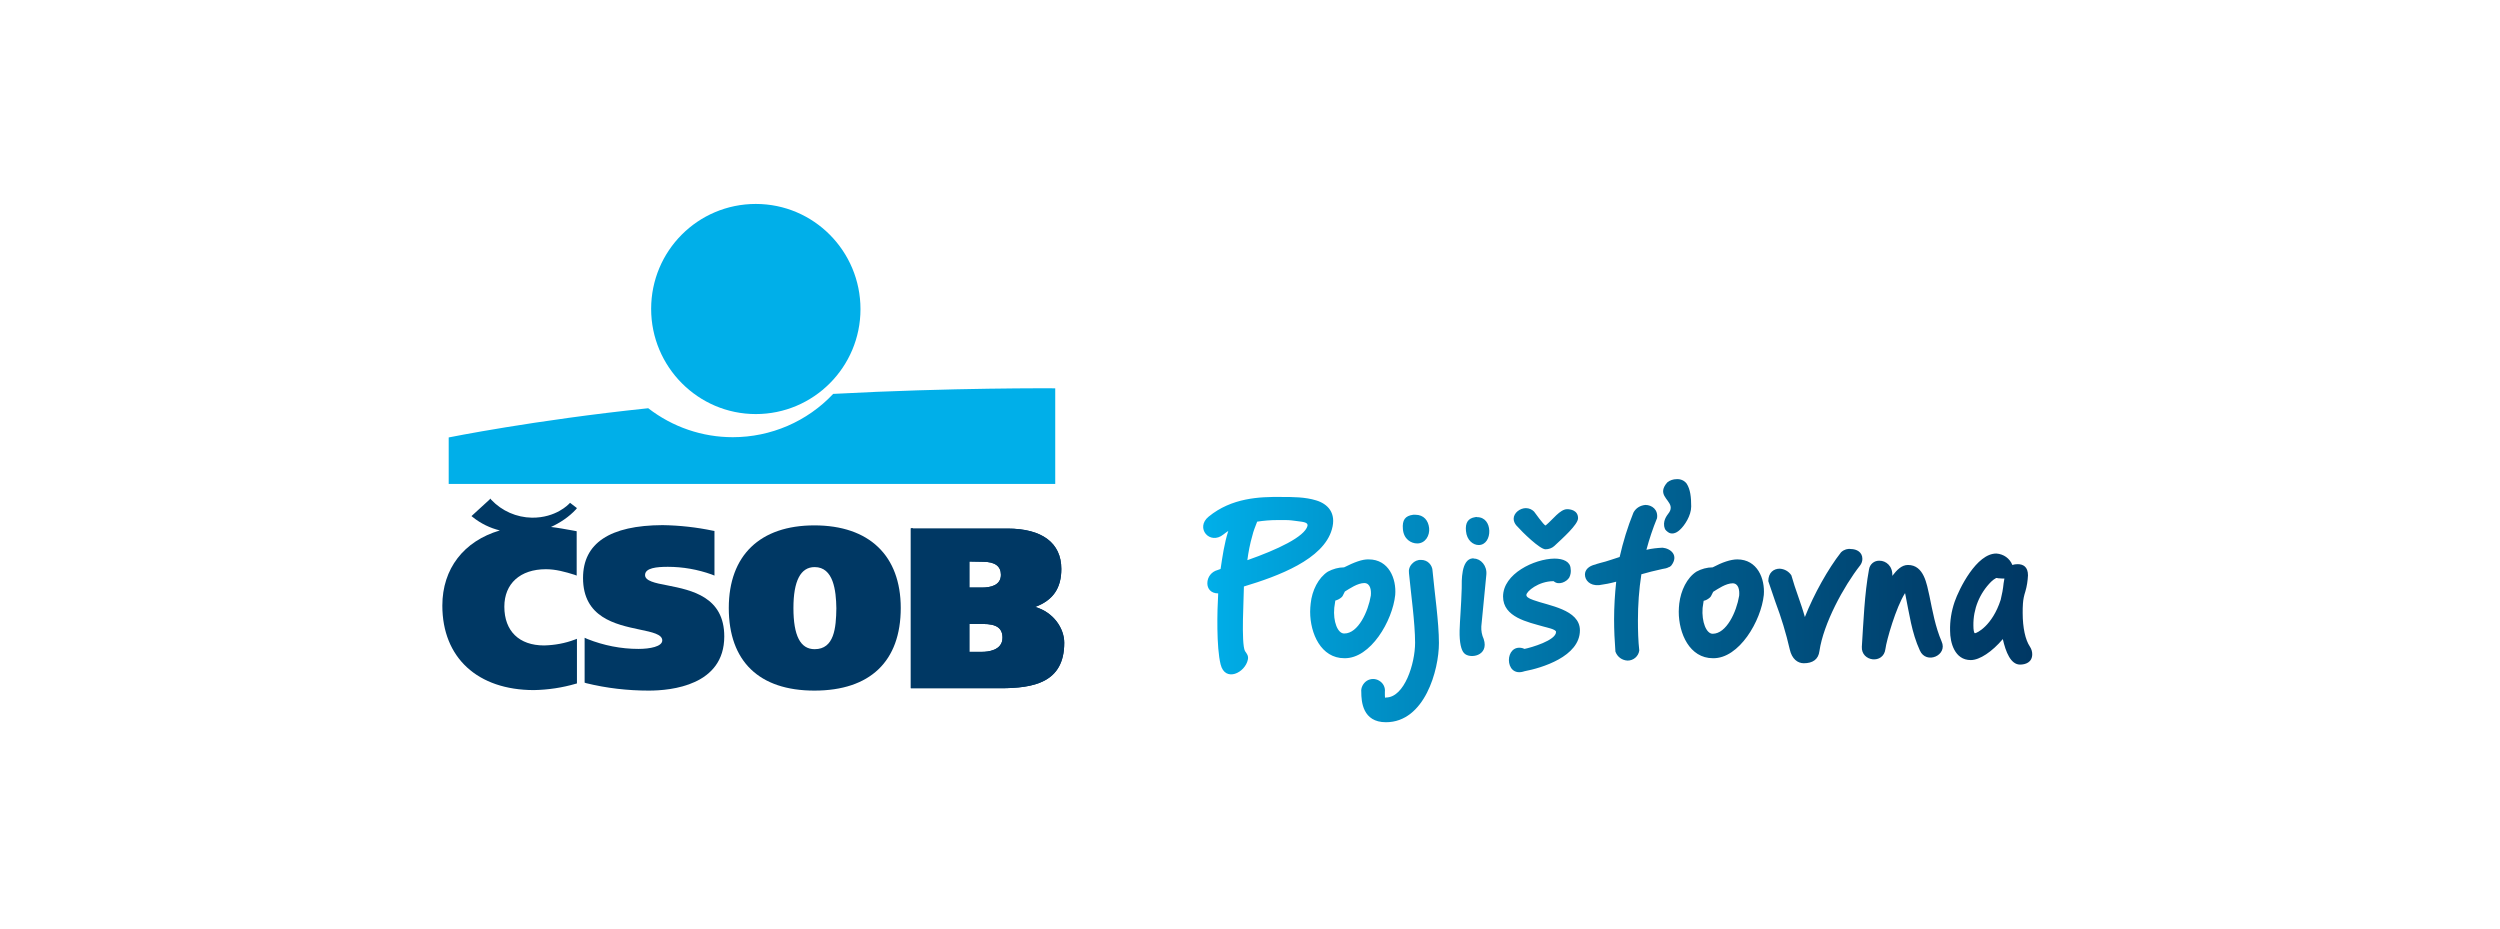 <?xml version="1.0" encoding="UTF-8"?>
<svg xmlns="http://www.w3.org/2000/svg" width="140" height="52" viewBox="0 0 140 52" fill="none">
  <path d="M104.664 31.891C104.412 33.245 104.352 34.851 104.263 36.22C104.219 37.053 105.48 37.217 105.584 36.339C105.643 35.863 106.177 34.003 106.682 33.215L106.697 33.275C106.919 34.36 107.053 35.431 107.513 36.428C107.869 37.231 109.086 36.696 108.73 35.922C108.374 35.089 108.225 34.227 108.047 33.364C107.899 32.724 107.75 31.638 106.845 31.638C106.489 31.638 106.222 31.921 105.97 32.248C105.999 31.698 105.614 31.4 105.257 31.4C104.961 31.385 104.708 31.593 104.664 31.891ZM78.903 32.099C79.007 33.2 79.245 34.881 79.245 35.997C79.245 37.157 78.651 39.061 77.612 39.061C77.598 39.061 77.583 39.061 77.583 39.076C77.583 39.091 77.583 39.091 77.568 39.076C77.553 39.017 77.553 38.957 77.553 38.913V38.749C77.583 38.496 77.464 38.258 77.242 38.124C77.034 37.99 76.752 37.99 76.544 38.124C76.336 38.258 76.203 38.511 76.232 38.749C76.232 39.284 76.307 40.445 77.612 40.445C79.779 40.445 80.58 37.529 80.58 36.012C80.58 34.836 80.328 33.126 80.224 31.98C80.224 31.817 80.15 31.653 80.031 31.534C79.912 31.415 79.749 31.355 79.586 31.355C79.393 31.341 79.2 31.43 79.082 31.564C78.933 31.712 78.874 31.906 78.903 32.099ZM74.719 34.033L74.778 33.632C74.897 33.602 75.016 33.542 75.12 33.453C75.179 33.394 75.179 33.408 75.312 33.126C75.579 32.962 76.025 32.65 76.41 32.65C76.737 32.664 76.796 33.036 76.767 33.349C76.618 34.256 76.054 35.476 75.283 35.476C74.912 35.491 74.645 34.807 74.719 34.033ZM75.268 31.772C74.956 31.772 74.645 31.861 74.363 32.01C73.829 32.352 73.472 33.066 73.398 33.795C73.383 33.944 73.368 34.093 73.368 34.256C73.368 35.476 73.977 36.86 75.283 36.86C76.752 36.889 77.983 34.762 78.132 33.319C78.206 32.412 77.776 31.326 76.648 31.326C76.292 31.311 75.832 31.489 75.268 31.772ZM95.345 34.048L95.404 33.646C95.538 33.617 95.642 33.557 95.746 33.468C95.805 33.408 95.805 33.423 95.939 33.141C96.206 32.977 96.651 32.664 97.037 32.664C97.363 32.679 97.422 33.051 97.393 33.364C97.244 34.271 96.68 35.491 95.909 35.491C95.553 35.491 95.286 34.822 95.345 34.048ZM95.909 31.772C95.597 31.772 95.271 31.861 95.004 32.01C94.469 32.352 94.128 33.066 94.039 33.795C94.024 33.944 94.01 34.093 94.01 34.256C94.01 35.476 94.618 36.86 95.924 36.86C97.393 36.889 98.624 34.762 98.773 33.319C98.847 32.412 98.417 31.326 97.289 31.326C96.918 31.326 96.443 31.489 95.909 31.772ZM84.171 33.408C84.171 34.569 85.566 34.836 86.442 35.089C86.59 35.134 87.139 35.238 87.139 35.387C87.139 35.863 85.744 36.264 85.373 36.339C85.329 36.324 85.299 36.309 85.254 36.294C84.765 36.175 84.498 36.562 84.498 36.964C84.498 37.38 84.78 37.797 85.373 37.589C86.323 37.41 88.475 36.77 88.475 35.298C88.475 34.122 86.694 33.914 85.863 33.602C85.566 33.498 85.477 33.408 85.477 33.319C85.477 33.126 86.145 32.545 87.005 32.545C87.273 32.798 87.733 32.59 87.881 32.337C87.955 32.188 87.985 32.01 87.955 31.846C87.94 31.46 87.555 31.281 87.05 31.281C85.922 31.296 84.171 32.129 84.171 33.408ZM82.48 31.266C81.812 31.311 81.856 32.545 81.856 32.947C81.827 33.944 81.752 34.747 81.738 35.312C81.723 35.982 81.827 36.413 81.99 36.577C82.302 36.919 83.4 36.741 83.088 35.788C82.984 35.565 82.94 35.312 82.954 35.075C82.999 34.598 83.207 32.516 83.236 32.174C83.281 31.683 82.925 31.281 82.539 31.281C82.524 31.266 82.495 31.266 82.48 31.266ZM110.51 35.03C110.496 34.108 110.852 33.23 111.505 32.575C111.594 32.486 111.683 32.426 111.787 32.367C111.816 32.367 111.861 32.367 111.89 32.382C111.95 32.382 112.054 32.397 112.113 32.397H112.247L112.202 32.664C112.172 32.977 112.113 33.289 112.039 33.587C111.564 35.06 110.688 35.461 110.599 35.461C110.54 35.461 110.51 35.268 110.51 35.03ZM109.457 33.706C109.279 34.227 109.19 34.777 109.205 35.327C109.205 35.982 109.457 36.964 110.362 36.964C110.867 36.964 111.564 36.488 112.158 35.788C112.321 36.517 112.603 37.217 113.122 37.217C113.419 37.217 113.805 37.098 113.805 36.636C113.805 36.488 113.76 36.339 113.671 36.205C113.419 35.833 113.27 35.149 113.27 34.331C113.27 34.122 113.27 34.003 113.285 33.795C113.3 33.572 113.345 33.349 113.419 33.126C113.508 32.828 113.552 32.516 113.567 32.218C113.567 31.742 113.3 31.593 112.989 31.593C112.885 31.593 112.781 31.608 112.692 31.638C112.543 31.266 112.202 31.028 111.801 30.998C110.688 30.984 109.709 32.977 109.457 33.706ZM103.121 30.909L103.091 30.939C102.379 31.846 101.577 33.275 101.073 34.554C100.865 33.795 100.539 33.022 100.316 32.218C100.168 31.995 99.93 31.861 99.663 31.846C99.337 31.846 99.025 32.055 99.025 32.545L99.426 33.721C99.752 34.584 100.019 35.461 100.227 36.369C100.346 36.904 100.672 37.142 101.013 37.142C101.503 37.142 101.83 36.934 101.889 36.458C102.112 34.926 103.239 32.843 104.174 31.653C104.248 31.549 104.293 31.43 104.293 31.296C104.293 30.924 103.981 30.745 103.64 30.745C103.477 30.716 103.269 30.775 103.121 30.909ZM82.613 28.96C82.213 29.02 82.049 29.273 82.094 29.734C82.138 30.255 82.494 30.522 82.806 30.522C83.207 30.522 83.415 30.121 83.4 29.719C83.385 29.317 83.162 28.96 82.717 28.96C82.702 28.945 82.658 28.945 82.613 28.96ZM79.141 28.826C78.681 28.886 78.518 29.124 78.562 29.63C78.607 30.195 79.022 30.433 79.363 30.433C79.823 30.433 80.076 29.987 80.031 29.57C79.987 29.154 79.734 28.826 79.26 28.826C79.23 28.826 79.185 28.826 79.141 28.826ZM84.765 29.05C84.765 29.184 84.824 29.317 84.913 29.422C85.269 29.823 86.234 30.76 86.546 30.76C86.724 30.76 86.902 30.701 87.035 30.582C87.495 30.151 88.371 29.377 88.371 29.02C88.371 28.574 87.94 28.514 87.762 28.514C87.362 28.514 86.961 29.094 86.56 29.422H86.546C86.457 29.422 85.922 28.663 85.907 28.648C85.789 28.529 85.626 28.455 85.447 28.455C85.121 28.455 84.765 28.722 84.765 29.05ZM91.472 28.707C91.146 29.511 90.893 30.344 90.7 31.192C90.329 31.311 90.166 31.37 89.914 31.445C89.855 31.46 89.35 31.593 89.35 31.608C88.949 31.698 88.757 31.921 88.757 32.174C88.757 32.501 89.038 32.798 89.513 32.769H89.543C89.869 32.724 90.181 32.664 90.507 32.575C90.433 33.275 90.389 33.974 90.389 34.688C90.389 35.283 90.418 35.893 90.463 36.488C90.567 36.785 90.834 36.979 91.146 36.993C91.472 36.993 91.754 36.755 91.799 36.428C91.739 35.878 91.724 35.327 91.724 34.732C91.724 33.87 91.784 33.022 91.917 32.159C92.273 32.055 92.629 31.965 93.104 31.861C93.223 31.846 93.357 31.817 93.46 31.757C93.535 31.742 93.549 31.698 93.594 31.668C94.024 31.103 93.564 30.716 93.104 30.671C92.808 30.686 92.496 30.716 92.199 30.79C92.362 30.18 92.555 29.6 92.793 29.02C92.867 28.544 92.511 28.276 92.14 28.276C91.843 28.306 91.606 28.455 91.472 28.707ZM70.134 29.987C70.193 29.734 70.282 29.526 70.401 29.213C70.772 29.154 71.157 29.124 71.528 29.124H72.003C72.226 29.124 72.434 29.154 72.656 29.184C72.968 29.228 73.265 29.243 73.22 29.451C73.057 30.061 71.543 30.775 69.852 31.37C69.911 30.909 70 30.448 70.134 29.987ZM67.685 28.931C66.913 29.555 67.745 30.552 68.516 29.927C68.605 29.853 68.694 29.794 68.783 29.734C68.561 30.433 68.457 31.162 68.353 31.861L68.19 31.921C67.848 32.01 67.611 32.307 67.611 32.664C67.611 32.962 67.804 33.23 68.219 33.23C68.16 34.212 68.115 36.235 68.353 37.202C68.605 38.228 69.733 37.678 69.881 36.934C69.926 36.726 69.822 36.607 69.718 36.458C69.496 36.026 69.659 33.423 69.659 32.843C71.588 32.263 74.11 31.326 74.585 29.645C74.852 28.722 74.348 28.217 73.71 28.023C73.087 27.83 72.404 27.83 71.751 27.83C70.534 27.815 68.976 27.875 67.685 28.931ZM93.371 27.012C92.793 27.666 93.446 27.934 93.549 28.336C93.579 28.455 93.549 28.588 93.475 28.693C93.431 28.782 93.134 29.05 93.193 29.466C93.238 29.66 93.253 29.674 93.401 29.794C93.594 29.942 93.846 29.883 94.069 29.674C94.336 29.436 94.707 28.871 94.707 28.365C94.707 27.845 94.662 27.413 94.455 27.086C94.321 26.907 94.113 26.818 93.891 26.833C93.698 26.833 93.52 26.893 93.371 27.012Z" fill="url(#paint0_linear_35_1104)"></path>
  <path d="M42.325 23.188C45.56 23.188 48.187 20.555 48.187 17.312C48.187 14.069 45.575 11.421 42.325 11.421C39.076 11.421 36.464 14.054 36.464 17.297C36.464 20.54 39.09 23.188 42.325 23.188Z" fill="#00AFE9"></path>
  <path d="M46.658 22.058C45.204 23.605 43.171 24.483 41.034 24.483C39.328 24.483 37.666 23.917 36.301 22.861C29.89 23.531 25.127 24.497 25.127 24.497V27.101H59.093V21.745C59.093 21.745 53.306 21.701 46.658 22.058Z" fill="#00AFE9"></path>
  <path d="M32.65 32.367C32.65 34.583 34.475 34.97 35.811 35.253C36.523 35.401 37.087 35.52 37.087 35.863C37.087 36.205 36.404 36.339 35.752 36.339C34.772 36.339 33.808 36.145 32.903 35.788L32.739 35.714V38.228L32.828 38.258C33.971 38.54 35.158 38.674 36.33 38.674C37.606 38.674 40.559 38.377 40.559 35.64C40.559 33.423 38.734 33.051 37.384 32.783C36.672 32.65 36.123 32.531 36.123 32.203C36.123 31.802 36.776 31.742 37.399 31.742C38.245 31.742 39.075 31.891 39.862 32.173L40.01 32.233V29.734L39.921 29.719C39.001 29.526 38.052 29.421 37.102 29.407C34.149 29.421 32.65 30.418 32.65 32.367Z" fill="#003864"></path>
  <path d="M40.812 34.048C40.812 37.038 42.518 38.674 45.605 38.674C48.721 38.674 50.442 37.038 50.442 34.048C50.442 31.117 48.676 29.421 45.605 29.421C42.563 29.421 40.812 31.102 40.812 34.048ZM44.432 34.048C44.432 32.531 44.833 31.757 45.62 31.757C46.673 31.757 46.822 33.066 46.836 34.063C46.822 35.163 46.718 36.354 45.62 36.354C44.818 36.354 44.432 35.595 44.432 34.048Z" fill="#003864"></path>
  <path d="M51.125 29.585H51.006V38.541H56.022C57.877 38.541 59.598 38.228 59.598 35.997C59.598 35.194 59.004 34.286 57.966 33.989C58.975 33.617 59.435 32.932 59.435 31.861C59.435 30.403 58.351 29.6 56.422 29.6H51.125V29.585ZM55.042 34.941C55.814 34.941 56.14 35.179 56.14 35.714C56.14 36.443 55.28 36.503 55.013 36.503H54.285V34.941H55.042ZM55.057 31.46C55.725 31.46 56.051 31.712 56.051 32.188C56.051 32.784 55.473 32.903 54.983 32.903H54.285V31.445L55.057 31.46Z" fill="#003965"></path>
  <path d="M51.125 29.585H51.006V38.541H56.022C57.877 38.541 59.598 38.228 59.598 35.997C59.598 35.194 59.004 34.286 57.966 33.989C58.975 33.617 59.435 32.932 59.435 31.861C59.435 30.403 58.351 29.6 56.422 29.6H51.125V29.585ZM55.042 34.941C55.814 34.941 56.14 35.179 56.14 35.714C56.14 36.443 55.28 36.503 55.013 36.503H54.285V34.941H55.042ZM55.057 31.46C55.725 31.46 56.051 31.712 56.051 32.188C56.051 32.784 55.473 32.903 54.983 32.903H54.285V31.445L55.057 31.46Z" fill="#003864"></path>
  <path d="M27.412 27.978L26.403 28.901L26.477 28.96C26.922 29.317 27.442 29.57 27.991 29.704C25.973 30.299 24.771 31.846 24.771 33.914C24.771 36.83 26.744 38.645 29.905 38.645C30.692 38.63 31.493 38.511 32.25 38.288L32.309 38.273V35.773L32.19 35.818C31.641 36.026 31.063 36.13 30.469 36.145C29.074 36.145 28.243 35.342 28.243 33.974C28.243 32.679 29.134 31.876 30.573 31.876C31.122 31.876 31.656 32.025 32.175 32.188L32.294 32.233V29.749L32.057 29.704C31.627 29.63 31.256 29.555 30.855 29.511C31.374 29.273 31.864 28.945 32.25 28.529L32.309 28.454L31.923 28.157L31.864 28.216C31.849 28.231 31.137 29.005 29.786 28.99C28.926 28.975 28.11 28.618 27.516 27.993L27.457 27.919" fill="#003864"></path>
  <defs>
    <linearGradient id="paint0_linear_35_1104" x1="67.376" y1="33.631" x2="113.803" y2="33.631" gradientUnits="userSpaceOnUse">
      <stop stop-color="#00AFE9"></stop>
      <stop offset="0.32" stop-color="#0080B5"></stop>
      <stop offset="0.62" stop-color="#005989"></stop>
      <stop offset="0.86" stop-color="#00416E"></stop>
      <stop offset="1" stop-color="#003864"></stop>
    </linearGradient>
  </defs>
</svg>

